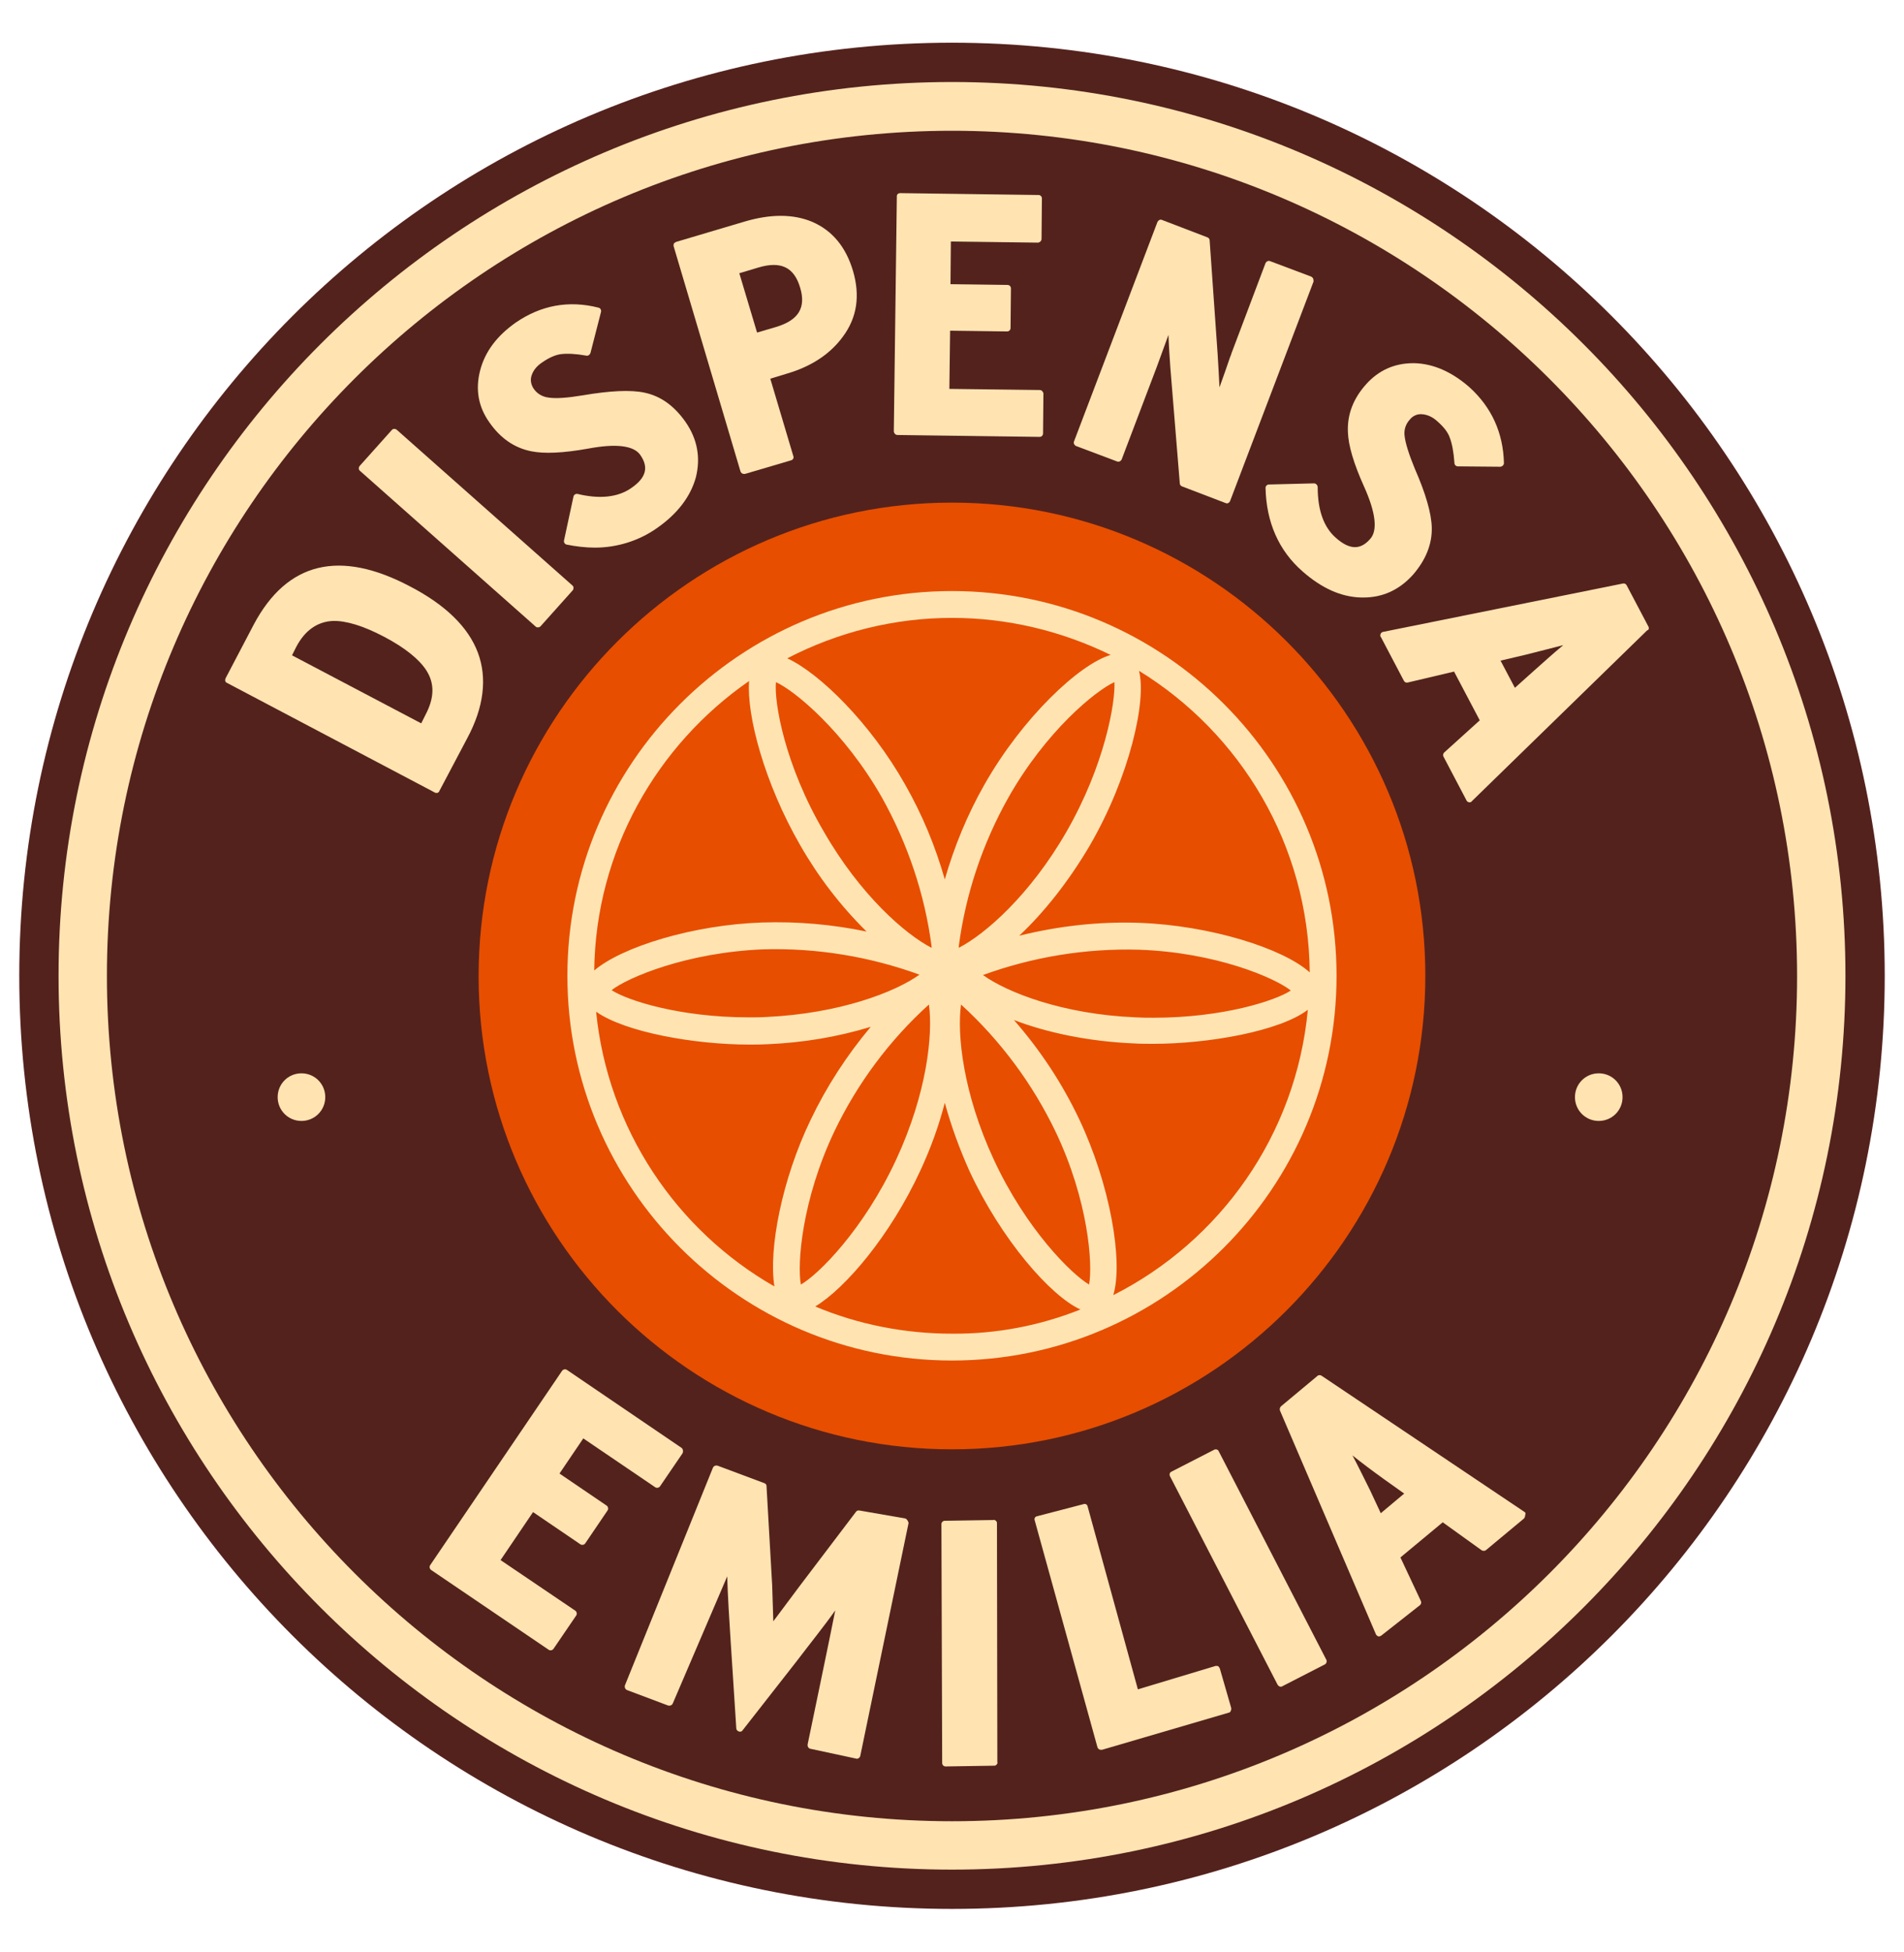 <?xml version="1.0" encoding="utf-8"?>
<svg xmlns="http://www.w3.org/2000/svg" xmlns:xlink="http://www.w3.org/1999/xlink" version="1.1" id="Livello_1" x="0px" y="0px" viewBox="0 0 504 516.4" style="enable-background:new 0 0 504 516.4;">
<style type="text/css">
	.st0{fill:#54221D;}
	.st1{fill:#FFE4B2;}
	.st2{fill:#E74E00;}
</style>
<g id="Group_65" transform="translate(-48.279 -48.276)">
	<g id="Group_49" transform="translate(48.279 48.276)">
		<path id="Path_200" class="st0" d="M252,505.1c136.4,0,246.9-110.5,246.9-246.9S388.4,11.3,252,11.3S5.1,121.9,5.1,258.2&#xA;			S115.6,505.1,252,505.1"/>
		<path id="Path_201" class="st1" d="M252,481.9c-123.3,0-223.7-100.3-223.7-223.7S128.7,34.6,252,34.6s223.7,100.3,223.7,223.7&#xA;			S375.3,481.9,252,481.9 M252,21.7c-130.4,0-236.5,106.1-236.5,236.5S121.6,494.7,252,494.7s236.5-106.1,236.5-236.5&#xA;			S382.4,21.7,252,21.7"/>
		<path id="Path_202" class="st1" d="M112.6,189.2l-1.1,2.2l-34.2-18l1.1-2.2c2.3-4.4,5.6-6.7,9.7-6.9c3.5-0.1,8.1,1.3,13.6,4.2&#xA;			c5.5,2.9,9.2,5.9,11.1,8.8C115.1,180.8,115,184.7,112.6,189.2 M126.5,172.7c-2.5-6.7-8.5-12.6-17.9-17.5&#xA;			c-18.7-9.9-32.6-6.5-41.4,10l-7.5,14.3c-0.2,0.5-0.1,1,0.4,1.2l55,29c0.1,0.1,0.3,0.1,0.4,0.1c0.1,0,0.2,0,0.3,0&#xA;			c0.2-0.1,0.4-0.2,0.5-0.5l7.4-14C128.1,187.1,129,179.4,126.5,172.7"/>
		<path id="Path_203" class="st1" d="M151.5,154.9L105,113.7c-0.4-0.3-1-0.3-1.3,0.1c0,0,0,0,0,0l-8.5,9.5c-0.3,0.4-0.3,1,0.1,1.3&#xA;			l46.5,41.2c0.2,0.2,0.4,0.2,0.6,0.2c0.3,0,0.5-0.1,0.7-0.3l8.5-9.5C151.9,155.8,151.9,155.2,151.5,154.9"/>
		<path id="Path_204" class="st1" d="M181.5,111.7c-3-4.3-6.6-6.9-10.9-7.8c-3.7-0.8-9.2-0.5-16.3,0.7c-4.2,0.7-7.2,0.9-9.1,0.6&#xA;			c-1.6-0.2-3-1-3.9-2.3c-0.7-1-1-2.3-0.6-3.5c0.4-1.3,1.3-2.5,2.8-3.5c1.9-1.3,3.5-2,5-2.2c1.7-0.2,3.9-0.1,6.7,0.4&#xA;			c0.5,0.1,0.9-0.2,1.1-0.7l2.8-10.9c0.1-0.5-0.2-1-0.7-1.1c0,0,0,0,0,0c-7.9-2-15.2-0.6-21.8,3.9c-5,3.5-8.2,7.7-9.5,12.7&#xA;			c-1.3,5-0.5,9.6,2.4,13.7c2.9,4.2,6.6,6.8,11.1,7.7c3.4,0.7,8.4,0.5,15.1-0.7c7.4-1.4,12.1-0.8,13.8,1.7c2.3,3.3,1.5,6.1-2.5,8.8&#xA;			c-3.5,2.4-8.3,2.9-14.1,1.5c-0.5-0.1-1,0.2-1.1,0.7c0,0,0,0,0,0l-2.5,11.6c-0.1,0.5,0.2,1,0.7,1.1c0,0,0,0,0,0&#xA;			c2.5,0.5,5,0.8,7.5,0.8c5.8,0,11.6-1.8,16.3-5.1c5.5-3.8,9-8.4,10.4-13.5C185.5,121.1,184.6,116.2,181.5,111.7"/>
		<path id="Path_205" class="st1" d="M200.4,88l-4.7-15.7l5-1.5c6-1.8,9.5-0.1,11.1,5.3c1.6,5.3-0.4,8.6-6.3,10.4L200.4,88z&#xA;			 M225.8,71.7c-1.9-6.4-5.5-10.7-10.8-13c-5-2.1-11-2.1-17.8-0.1L179,64c-0.2,0.1-0.4,0.2-0.6,0.4c-0.1,0.2-0.1,0.5-0.1,0.7&#xA;			l17.7,59.6c0.1,0.4,0.5,0.7,0.9,0.7c0.1,0,0.2,0,0.3,0l12.2-3.6c0.5-0.1,0.8-0.7,0.6-1.1c0,0,0,0,0,0l-6.1-20.5l4.6-1.4&#xA;			c6.4-1.9,11.3-5.2,14.6-9.7C226.9,84,227.7,78.2,225.8,71.7"/>
		<path id="Path_206" class="st1" d="M275.9,103.5c-0.2-0.2-0.4-0.3-0.7-0.3l-23.9-0.3l0.2-15.4l15.1,0.2h0c0.5,0,0.9-0.4,0.9-0.9&#xA;			l0.1-10.5c0-0.5-0.4-0.9-0.9-0.9c0,0,0,0,0,0l-15.1-0.2l0.1-11.3l23,0.3c0.2,0,0.5-0.1,0.7-0.3c0.2-0.2,0.3-0.4,0.3-0.7l0.1-10.7&#xA;			c0-0.5-0.4-0.9-0.9-0.9l-36.6-0.5c-0.5,0-0.9,0.3-0.9,0.8c0,0,0,0.1,0,0.1l-0.8,62.1c0,0.2,0.1,0.5,0.3,0.7&#xA;			c0.2,0.2,0.4,0.3,0.7,0.3l37.6,0.5h0c0.5,0,0.9-0.4,0.9-0.9l0.1-10.7C276.1,103.9,276,103.6,275.9,103.5"/>
		<path id="Path_207" class="st1" d="M347.6,73.7c-0.1-0.2-0.3-0.4-0.5-0.5l-10.9-4.1c-0.5-0.2-1,0.1-1.2,0.5l-9.1,24.1&#xA;			c0,0,0,0.1,0,0.1c-0.1,0.2-0.3,0.7-0.6,1.6c-0.5,1.5-1.3,3.8-2.5,7.1c-0.1-2.6-0.3-5.6-0.5-9l-2.1-29.9c0-0.4-0.3-0.7-0.6-0.8&#xA;			l-12-4.6c-0.2-0.1-0.5-0.1-0.7,0c-0.2,0.1-0.4,0.3-0.5,0.5l-22.1,58.1c-0.2,0.5,0.1,1,0.5,1.2l10.9,4.1c0.5,0.2,1-0.1,1.2-0.5&#xA;			c0,0,0,0,0,0l9.3-24.5c1-2.7,2-5.5,3.1-8.5c0.1,2.9,0.3,5.8,0.5,8.7l2.5,30.6c0,0.4,0.3,0.7,0.6,0.8l11.5,4.4&#xA;			c0.1,0,0.2,0.1,0.3,0.1c0.4,0,0.7-0.2,0.9-0.6l22.1-58.1C347.7,74.2,347.7,74,347.6,73.7"/>
		<path id="Path_208" class="st1" d="M388.9,102.4c-4.6-4-9.5-6.2-14.6-6.3c-0.1,0-0.1,0-0.2,0c-5,0-9.2,1.9-12.5,5.6&#xA;			c-3.4,3.8-5,8-4.8,12.6c0.1,3.5,1.5,8.3,4.3,14.5c3.1,6.9,3.6,11.6,1.6,13.8c-2.6,3-5.5,2.9-9.1-0.3c-3.2-2.8-4.8-7.3-4.8-13.4&#xA;			c0-0.2-0.1-0.5-0.3-0.7c-0.2-0.2-0.4-0.3-0.7-0.3l-11.9,0.3c-0.5,0-0.9,0.4-0.9,0.9c0,0,0,0,0,0c0.2,9.1,3.5,16.6,9.8,22.1&#xA;			c5,4.4,10.2,6.8,15.6,6.9c0.2,0,0.3,0,0.5,0c5.1,0,9.5-2,13.1-6c3.4-3.9,5.1-8.1,5-12.5c-0.1-3.8-1.6-9-4.5-15.6&#xA;			c-1.6-3.9-2.5-6.8-2.7-8.7c-0.2-1.6,0.3-3.1,1.4-4.3c0.8-1,2-1.5,3.2-1.4c1.4,0.1,2.8,0.7,4.1,1.9c1.7,1.5,2.8,2.9,3.3,4.4&#xA;			c0.6,1.6,1,3.8,1.2,6.6c0,0.5,0.4,0.9,0.9,0.9l11.2,0.1c0.2,0,0.5-0.1,0.7-0.3c0.2-0.2,0.3-0.4,0.3-0.7&#xA;			C397.9,114.6,394.9,107.8,388.9,102.4"/>
		<path id="Path_209" class="st1" d="M413.8,170.7c-2.4,2-5.1,4.4-8,7L401,182l-3.8-7.2l6.4-1.5C407.7,172.3,411,171.4,413.8,170.7&#xA;			 M436.4,165.9l-5.8-11c-0.2-0.4-0.6-0.6-1-0.5l-63.5,12.8c-0.5,0.1-0.8,0.6-0.7,1.1c0,0.1,0,0.2,0.1,0.2l6.1,11.6&#xA;			c0.2,0.4,0.6,0.6,1,0.5l12.3-2.9l6.8,12.9l-9.4,8.5c-0.3,0.3-0.4,0.7-0.2,1.1l6.1,11.6c0.1,0.3,0.4,0.4,0.7,0.5c0,0,0.1,0,0.1,0&#xA;			c0.2,0,0.5-0.1,0.6-0.3l46.4-45.2C436.5,166.7,436.5,166.2,436.4,165.9"/>
		<path id="Path_210" class="st1" d="M180.4,383.1l-30.3-20.6c-0.4-0.3-1-0.2-1.3,0.2c0,0,0,0,0,0l-34.9,51.4&#xA;			c-0.3,0.4-0.2,1,0.2,1.3c0,0,0,0,0,0l31.1,21.1c0.4,0.3,1,0.2,1.3-0.2c0,0,0,0,0,0l6-8.8c0.3-0.4,0.2-1-0.2-1.3c0,0,0,0,0,0&#xA;			l-19.8-13.4l8.6-12.7l12.5,8.5c0.4,0.3,1,0.2,1.3-0.2c0,0,0,0,0,0l5.9-8.7c0.3-0.4,0.2-1-0.2-1.3c0,0,0,0,0,0l-12.5-8.5l6.3-9.3&#xA;			l19,12.9c0.4,0.3,1,0.2,1.3-0.2c0,0,0,0,0,0l6-8.8C180.9,384,180.8,383.4,180.4,383.1"/>
		<path id="Path_211" class="st1" d="M263.9,403c0-0.2-0.1-0.5-0.3-0.6c-0.2-0.2-0.4-0.3-0.7-0.2l-12.8,0.2c-0.5,0-0.9,0.4-0.9,0.9&#xA;			c0,0,0,0,0,0l0.2,63.2c0,0.5,0.4,0.9,0.9,0.9c0,0,0,0,0.1,0l12.8-0.2c0.2,0,0.5-0.1,0.6-0.3c0.2-0.2,0.3-0.4,0.2-0.6L263.9,403z"/>
		<path id="Path_212" class="st1" d="M325.9,451.9l-3-10.4c-0.1-0.2-0.2-0.4-0.4-0.6c-0.2-0.1-0.5-0.1-0.7-0.1l-20.6,6.2l-13.3-48.4&#xA;			c-0.1-0.5-0.6-0.8-1.1-0.6c0,0,0,0,0,0l-12.3,3.2c-0.5,0.1-0.8,0.6-0.6,1.1c0,0,0,0,0,0l16.6,60c0.1,0.4,0.5,0.7,0.9,0.7&#xA;			c0.1,0,0.2,0,0.3,0l33.8-9.9C325.8,452.9,326,452.3,325.9,451.9C325.9,451.9,325.9,451.9,325.9,451.9"/>
		<path id="Path_213" class="st1" d="M351.1,439.2l-28.5-55.2c-0.2-0.5-0.8-0.6-1.2-0.4l-11.3,5.8c-0.5,0.2-0.6,0.8-0.4,1.2&#xA;			c0,0,0,0,0,0l28.5,55.2c0.2,0.3,0.5,0.5,0.8,0.5c0.1,0,0.3,0,0.4-0.1l11.3-5.8C351.1,440.2,351.3,439.6,351.1,439.2"/>
		<path id="Path_214" class="st1" d="M358,385.1c2.5,2,5.3,4.1,8.5,6.4l5.2,3.7l-6.2,5.2l-2.8-6C360.9,390.8,359.4,387.7,358,385.1&#xA;			 M403.6,400.1L349.8,364c-0.3-0.2-0.8-0.2-1.1,0.1l-9.6,8c-0.3,0.3-0.4,0.7-0.3,1.1l25.4,59.2c0.1,0.3,0.5,0.6,0.8,0.6&#xA;			c0.2,0,0.4-0.1,0.6-0.2l10.3-8.1c0.3-0.3,0.4-0.7,0.2-1.1l-5.4-11.5l11.2-9.3l10.3,7.4c0.3,0.2,0.8,0.2,1.1,0l10.1-8.4&#xA;			c0.2-0.2,0.3-0.5,0.3-0.8C403.9,400.5,403.8,400.2,403.6,400.1"/>
		<path id="Path_215" class="st1" d="M239.7,401.8l-12.1-2.1c-0.4-0.1-0.8,0-1,0.3l-14.8,19.5c-3.3,4.4-5.6,7.5-7.1,9.5&#xA;			c-0.1-3.5-0.2-6.6-0.3-9.5l-1.5-26.3c0-0.4-0.3-0.7-0.7-0.8l-12.3-4.6c-0.5-0.1-1,0.1-1.2,0.6l-23.3,57.6c-0.1,0.5,0.1,1,0.6,1.2&#xA;			l10.9,4.1c0.5,0.1,1-0.1,1.2-0.6c0,0,11.7-27.3,14.4-33.6c0.1,4.5,0.6,12.4,0.9,17l1.5,23.2c0,0.5,0.5,0.9,1,0.9&#xA;			c0.3,0,0.5-0.1,0.7-0.4l14.4-18.4c2.8-3.7,7.6-9.7,10.1-13.3c-1,5.2-7.3,35.4-7.3,35.4c-0.1,0.5,0.1,1,0.6,1.2c0,0,0,0,0,0&#xA;			l12.1,2.6c0.5,0.2,1-0.1,1.2-0.6c0,0,0,0,0,0l12.8-61.7C240.4,402.5,240.1,402,239.7,401.8C239.7,401.8,239.7,401.8,239.7,401.8"/>
		<path id="Path_216" class="st1" d="M79.8,296.6c3.5,0,6.3-2.8,6.3-6.3s-2.8-6.3-6.3-6.3c-3.5,0-6.3,2.8-6.3,6.3c0,0,0,0,0,0&#xA;			C73.5,293.8,76.3,296.6,79.8,296.6"/>
		<path id="Path_217" class="st1" d="M423.2,296.6c3.5,0,6.3-2.8,6.3-6.3c0-3.5-2.8-6.3-6.3-6.3c-3.5,0-6.3,2.8-6.3,6.3c0,0,0,0,0,0&#xA;			C416.9,293.8,419.7,296.6,423.2,296.6"/>
	</g>
	<g id="Group_50" transform="translate(373.271 373.269)">
		<path id="Path_218" class="st2" d="M-73-192c-69.1,0-125.3,56.2-125.3,125.3S-142.1,58.5-73,58.5S52.3,2.3,52.3-66.8&#xA;			S-3.9-192-73-192"/>
		<path id="Path_219" class="st1" d="M-30.3,17.7c2.7-9-0.9-29.4-9-46.5c-4.5-9.5-10.3-18.3-17.3-26.3c8.6,3.3,19.7,5.7,31.9,6.2&#xA;			c1.6,0.1,3.3,0.1,5,0.1c14.5,0,33.4-3.3,40.9-9C18.1-24.7-2,3.4-30.3,17.7 M-36.7,14.9c-4.6-2.7-16.6-14.5-25.2-33&#xA;			c-8.2-17.6-9.8-33.3-8.7-41.1c10.4,9.5,18.9,20.9,25,33.6C-36.9-7.4-35.7,9.5-36.7,14.9 M-73,27.9c-12.4,0-24.8-2.4-36.2-7.2&#xA;			c8-4.8,19.9-18.8,27.8-35.9c2.7-5.8,4.9-11.8,6.5-18c1.7,6.2,3.9,12.2,6.5,18c8.5,18.3,21.5,33.1,29.4,36.7&#xA;			C-49.8,25.8-61.3,28-73,27.9 M-104.1-25.7c6.1-12.7,14.6-24.1,25-33.5c1.1,7.8-0.5,23.5-8.7,41.1c-8.6,18.5-20.6,30.4-25.2,33&#xA;			C-114,9.5-112.8-7.4-104.1-25.7 M-167.2-57.3c7.8,5.5,26.3,8.7,40.5,8.7h0c1.7,0,3.3,0,5-0.1c9.2-0.4,18.4-1.9,27.2-4.6&#xA;			c-6.3,7.5-11.7,15.8-15.9,24.6C-118-13-121.6,5.6-120,15.4C-145.9,0.6-164.1-26.2-167.2-57.3 M-126.7-144.8&#xA;			c-0.7,9.1,4.1,27.1,13.5,43.4c4.8,8.4,10.7,16.1,17.6,22.9c-9.1-1.9-18.3-2.7-27.6-2.4c-18.2,0.6-37.1,6.4-44.5,12.7&#xA;			C-167.3-99.9-151.1-127.9-126.7-144.8 M-81.6-67.1c-6.4,4.6-21.1,10.3-40.5,11.2c-1.5,0.1-3.1,0.1-4.7,0.1h0&#xA;			c-18.3,0-32.2-4.5-36.3-7.2c4.2-3.3,19.9-10,40.2-10.8C-108.8-74.2-94.8-71.9-81.6-67.1 M-119.6-144.5c4.9,2.2,18.1,13,28.1,30.6&#xA;			c6.8,12.2,11.3,25.5,13.1,39.3c0,0.1,0,0.3,0,0.4c-7-3.6-18.9-14-28.5-30.7C-117.3-122.6-120.1-139.2-119.6-144.5 M-73-161.5&#xA;			c14.6,0,28.9,3.4,42,9.8c-8.2,2.4-23.3,16.5-33.4,34.3c-4.5,7.9-8,16.4-10.5,25.1c-2.5-8.8-6-17.2-10.5-25.1&#xA;			c-9.2-16.3-22.7-29.5-31.2-33.4C-103.1-157.8-88.2-161.5-73-161.5 M-42.7-104.9c-9.6,16.7-21.5,27.1-28.5,30.7c0-0.1,0-0.3,0-0.4&#xA;			c1.8-13.8,6.3-27.2,13.1-39.3c10-17.7,23.2-28.4,28.1-30.6C-29.7-139.3-32.5-122.6-42.7-104.9 M16.7-62.9&#xA;			c-4.1,2.7-18,7.2-36.3,7.2c-1.6,0-3.1,0-4.7-0.1c-19.4-0.8-34.1-6.6-40.5-11.2c13.2-4.8,27.2-7.1,41.3-6.7&#xA;			C-3.2-73,12.4-66.3,16.7-62.9 M21.7-67.7c-7.1-6.4-26.4-12.4-44.9-13.1c-10.8-0.4-21.5,0.8-32,3.4c6.4-6,13-14.2,18.7-23.9&#xA;			c10.5-18.1,15.1-38.4,13-46.2C3.4-131,21.4-101.4,21.7-67.7 M-73-168.6c-56.1,0-101.8,45.7-101.8,101.8S-129.1,35-73,35&#xA;			C-16.9,35,28.8-10.6,28.8-66.8S-16.9-168.6-73-168.6"/>
	</g>
</g>
</svg>